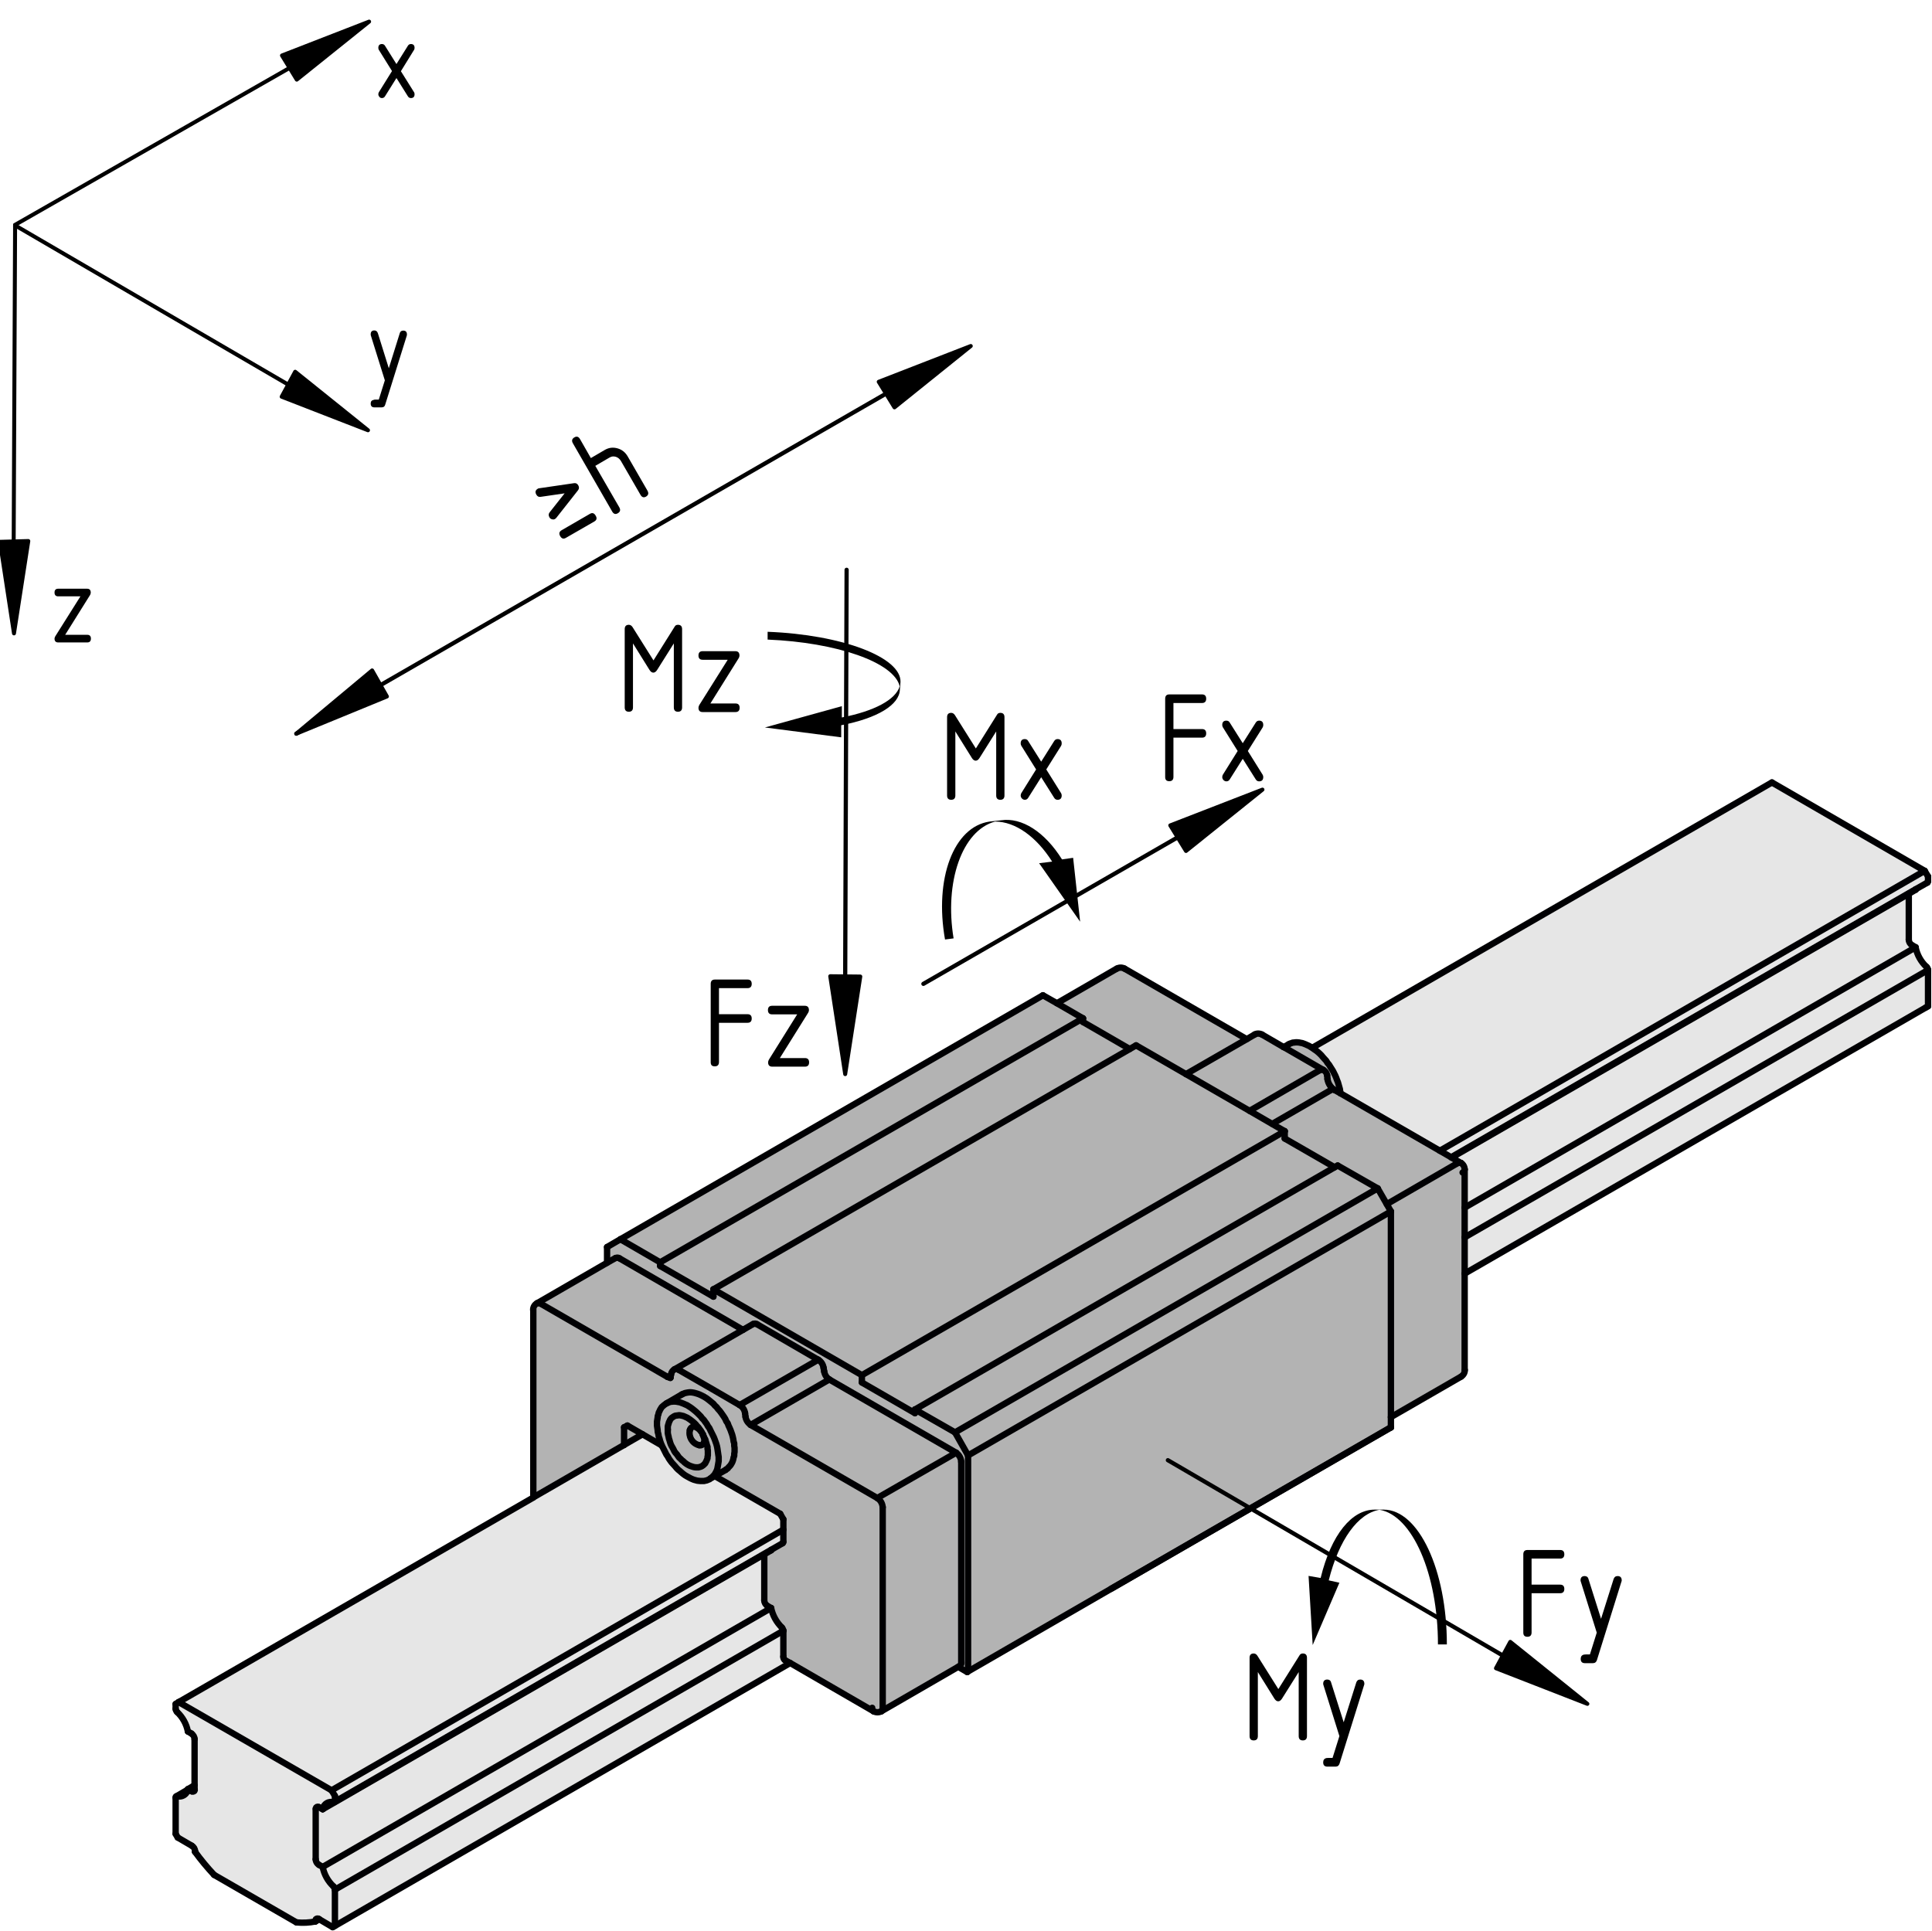 <?xml version="1.0" encoding="utf-8"?>
<!-- Generator: Adobe Illustrator 19.2.1, SVG Export Plug-In . SVG Version: 6.00 Build 0)  -->
<svg version="1.1" xmlns="http://www.w3.org/2000/svg" xmlns:xlink="http://www.w3.org/1999/xlink" x="0px" y="0px"
	 viewBox="0 0 121.54 121.5" style="enable-background:new 0 0 121.54 121.5;" xml:space="preserve">
<style type="text/css">
	.st0{fill:#E6E6E6;}
	.st1{fill:#B3B3B3;}
	.st2{fill:none;stroke:#000003;stroke-width:0.4;stroke-linecap:round;stroke-linejoin:round;stroke-miterlimit:10;}
	.st3{stroke:#000000;stroke-width:0.265;stroke-linecap:round;stroke-linejoin:round;}
	.st4{stroke:#000000;stroke-width:0.25;stroke-linecap:round;stroke-linejoin:round;}
	.st5{fill-rule:evenodd;clip-rule:evenodd;}
	.st6{stroke:#000000;stroke-width:0.25;}
</style>
<g id="Kontur">
	<g id="ARC_51_">
		<g id="XMLID_1_">
			<g>
				<polygon class="st0" points="121.29,61.03 121.29,63.31 121.15,63.39 92.14,80.13 92.14,77.85 				"/>
				<path class="st0" d="M121.29,55.14v0.3c0,0.03-0.01,0.07-0.04,0.09l-0.73,0.42L91.29,72.81l-0.71-0.41l30.5-17.61L121.29,55.14z
					"/>
				<path class="st0" d="M121.29,61.03L92.14,77.85v-1.87l28.37-16.38c0.09,0.47,0.33,0.9,0.68,1.23
					C121.25,60.88,121.29,60.96,121.29,61.03z"/>
				<polygon class="st0" points="121.08,54.79 90.58,72.4 84.33,68.79 84.31,68.66 84.29,68.52 84.25,68.38 84.21,68.24 84.17,68.1 
					84.11,67.95 84.06,67.81 84,67.67 83.93,67.53 83.86,67.39 83.78,67.26 83.69,67.12 83.61,66.99 83.51,66.87 83.43,66.74 
					83.32,66.62 83.22,66.51 83.13,66.4 83.03,66.3 82.92,66.2 82.81,66.11 82.69,66.03 82.58,65.95 82.56,65.93 82.56,65.92 
					111.47,49.23 				"/>
				<polygon class="st0" points="120.08,56.23 91.32,72.83 91.29,72.81 120.51,55.95 120.51,55.98 				"/>
				<path class="st0" d="M120.51,59.6L92.14,75.98v-2.4c0-0.17-0.09-0.33-0.23-0.41H91.9l-0.58-0.34l28.76-16.6v2.89
					c0,0.14,0.08,0.27,0.2,0.35L120.51,59.6z"/>
				<path class="st1" d="M92.14,73.58v2.4v1.87v2.28v6.07c0,0.17-0.09,0.32-0.23,0.41l-4.41,2.55V76.22l-0.27-0.46l4.44-2.57
					c0.07-0.05,0.15-0.06,0.23-0.02h0.01C92.06,73.25,92.14,73.41,92.14,73.58z"/>
				<path class="st1" d="M91.32,72.83l0.58,0.34c-0.08-0.04-0.16-0.03-0.23,0.02l-4.44,2.57l-0.57-0.99l-2.51-1.44l-0.2,0.11
					l-3.14-1.81v-0.46l-0.78-0.45v-0.01l3.67-2.12c0.07-0.05,0.16-0.06,0.24-0.02l0.39,0.22l6.25,3.61l0.71,0.41L91.32,72.83z"/>
				<polygon class="st1" points="87.5,89.16 87.5,89.81 87.43,89.84 69.9,99.96 60.9,105.16 60.9,91.57 87.5,76.22 				"/>
				<polygon class="st1" points="87.24,75.76 87.5,76.22 60.9,91.57 60.08,90.12 86.67,74.77 				"/>
				<polygon class="st1" points="86.67,74.77 60.08,90.12 57.56,88.68 83.96,73.44 84.15,73.33 				"/>
				<path class="st1" d="M84.31,68.66l0.03,0.13l-0.39-0.22c-0.23-0.16-0.39-0.4-0.43-0.68l-0.03-0.23
					c-0.02-0.14-0.11-0.27-0.23-0.34l-2.49-1.44l0.29-0.17l0.02-0.01l0.08-0.04l0.08-0.03l0.09-0.03l0.1-0.01l0.09-0.01h0.1
					l0.1,0.01l0.11,0.02l0.1,0.02l0.11,0.04l0.11,0.04l0.11,0.05l0.11,0.05l0.11,0.07l0.08,0.05l0.03,0.02l0.11,0.08l0.11,0.08
					l0.11,0.09l0.11,0.1l0.1,0.1l0.1,0.11l0.1,0.11l0.1,0.12l0.09,0.13l0.09,0.12l0.09,0.13l0.08,0.14l0.08,0.13l0.07,0.14L84,67.67
					l0.06,0.14l0.05,0.14l0.06,0.15l0.04,0.14l0.04,0.14l0.04,0.14L84.31,68.66z"/>
				<polygon class="st1" points="83.96,73.44 57.56,88.68 57.56,88.91 54.22,86.98 54.22,86.52 80.82,71.17 80.82,71.63 				"/>
				<path class="st1" d="M83.94,68.57c-0.08-0.04-0.17-0.03-0.24,0.02l-3.67,2.12v0.01l-1.43-0.83l4.41-2.55
					c0.07-0.05,0.16-0.06,0.24-0.02c0.12,0.07,0.21,0.2,0.23,0.34l0.03,0.23C83.56,68.17,83.72,68.41,83.94,68.57z"/>
				<path class="st1" d="M80.76,65.88l2.49,1.44c-0.08-0.04-0.17-0.03-0.24,0.02l-4.41,2.55l-4-2.31l3.82-2.2l0.5-0.29
					c0.14-0.08,0.32-0.08,0.47,0l1.36,0.79H80.76z"/>
				<polygon class="st1" points="80.82,71.17 54.22,86.52 44.88,81.12 71.07,66 71.47,65.77 74.61,67.58 78.61,69.89 80.04,70.72 
									"/>
				<path class="st1" d="M78.43,65.38l-3.82,2.2l-3.14-1.81L71.07,66l-2.94-1.7v-0.23l-1.64-0.95l3.78-2.18
					c0.14-0.08,0.32-0.08,0.47,0L78.43,65.38z"/>
				<polygon class="st1" points="71.07,66 44.88,81.12 44.88,81.58 41.53,79.65 41.53,79.42 68.13,64.07 68.13,64.3 				"/>
				<polygon class="st1" points="68.13,64.07 41.53,79.42 39.03,77.97 65.61,62.62 66.49,63.12 				"/>
				<path class="st1" d="M60.9,105.16l-0.06,0.04l-0.57-0.33l0.1-0.06c0.07-0.05,0.11-0.13,0.1-0.21V91.97
					c-0.01-0.23-0.14-0.45-0.33-0.57l-7.98-4.61c-0.17-0.11-0.29-0.3-0.32-0.5l-0.04-0.23c-0.03-0.21-0.15-0.4-0.33-0.51l-3.85-2.23
					c-0.07-0.05-0.16-0.06-0.24-0.02l-0.64,0.37l-7.78-4.5c-0.07-0.05-0.16-0.06-0.24-0.02l-0.53,0.3v-0.99l0.83-0.49l2.51,1.45
					v0.23l3.34,1.93v-0.46l9.35,5.4v0.46l3.34,1.93v-0.23l2.51,1.44l0.83,1.45V105.16z"/>
				<path class="st1" d="M60.47,104.6c0.01,0.08-0.03,0.16-0.1,0.21l-0.1,0.06l-4.84,2.8c0.07-0.05,0.1-0.13,0.1-0.22V94.83
					c-0.02-0.24-0.14-0.45-0.34-0.58l4.95-2.85c0.19,0.12,0.32,0.34,0.33,0.57V104.6z"/>
				<polygon class="st1" points="60.15,91.4 55.19,94.25 47.22,89.65 52.17,86.79 				"/>
				<path class="st1" d="M54.96,107.67l-5.25-3.04l-0.32-0.18c-0.07-0.05-0.11-0.13-0.1-0.22v-1.63c-0.01-0.08-0.04-0.15-0.1-0.2
					c-0.34-0.33-0.58-0.76-0.68-1.23l-0.22-0.13c-0.12-0.08-0.2-0.21-0.2-0.35v-2.9l0.42-0.25l0.01-0.03l0.73-0.42
					c0.03-0.02,0.04-0.05,0.04-0.08v-0.77v-0.65l-0.2-0.35l-4.12-2.37l0.68-0.39l0.05-0.04l0.08-0.05l0.06-0.07l0.07-0.07l0.05-0.07
					l0.06-0.08l0.04-0.09l0.04-0.1l0.04-0.1l0.02-0.11l0.03-0.11l0.01-0.12l0.01-0.12v-0.13v-0.13l-0.01-0.13l-0.01-0.14l-0.03-0.13
					l-0.02-0.14l-0.04-0.14l-0.04-0.15l-0.04-0.14l-0.06-0.14l-0.05-0.14l-0.07-0.15l-0.06-0.14l-0.08-0.13l-0.07-0.14l-0.08-0.13
					l-0.09-0.13l-0.09-0.13l-0.09-0.12l-0.1-0.12l-0.1-0.12l-0.1-0.1l-0.1-0.11l-0.11-0.1l-0.11-0.09l-0.11-0.08l-0.11-0.08
					l-0.11-0.07l0.34-0.58l1.87,1.08c0.18,0.12,0.3,0.3,0.33,0.51l0.03,0.23c0.03,0.21,0.15,0.39,0.33,0.51l7.97,4.6
					c0.2,0.13,0.32,0.34,0.34,0.58v12.62c0,0.09-0.03,0.17-0.1,0.22C55.28,107.75,55.1,107.75,54.96,107.67z"/>
				<path class="st1" d="M52.17,86.79l-4.94,2.86c-0.18-0.12-0.3-0.3-0.33-0.51l-0.03-0.23c-0.03-0.21-0.15-0.39-0.33-0.51
					l4.94-2.85c0.18,0.11,0.3,0.3,0.33,0.51l0.04,0.23C51.88,86.49,51.99,86.68,52.17,86.79z"/>
				<path class="st1" d="M51.47,85.55l-4.94,2.85l-1.87-1.08l-1.99-1.15c-0.07-0.04-0.16-0.05-0.23-0.02l4.3-2.48l0.64-0.37
					c0.08-0.04,0.17-0.03,0.24,0.02L51.47,85.55z"/>
				<path class="st0" d="M49.71,104.63l-28.64,16.54v-2.28l28.22-16.29v1.63c-0.01,0.09,0.03,0.17,0.1,0.22L49.71,104.63z"/>
				<path class="st0" d="M49.28,96.24v0.77c0,0.03-0.01,0.06-0.04,0.08l-0.73,0.42l-27.46,15.85v-0.02l0.01-0.02v-0.03v-0.3
					l-0.2-0.35L49.28,96.24z"/>
				<polygon class="st0" points="39.26,90.91 40.42,90.24 41.63,90.94 41.63,90.95 41.71,91.09 41.78,91.23 41.85,91.37 
					41.92,91.51 42.01,91.64 42.08,91.77 42.17,91.9 42.26,92.02 42.37,92.14 42.47,92.25 42.56,92.36 42.67,92.47 42.78,92.56 
					42.88,92.65 42.99,92.74 43.1,92.82 43.22,92.89 43.33,92.95 43.44,93.01 43.55,93.06 43.65,93.1 43.76,93.13 43.87,93.16 
					43.97,93.17 44.08,93.18 44.17,93.18 44.28,93.18 44.37,93.16 44.46,93.14 44.53,93.11 44.63,93.07 44.63,93.06 44.69,93.02 
					44.97,92.87 49.08,95.24 49.28,95.59 49.28,96.24 20.86,112.64 11.24,107.09 33.55,94.22 33.55,94.21 				"/>
				<path class="st0" d="M49.28,102.6l-28.22,16.29c0-0.08-0.04-0.15-0.09-0.2c-0.35-0.33-0.59-0.76-0.68-1.23l28.21-16.29
					c0.1,0.47,0.34,0.9,0.68,1.23C49.24,102.45,49.28,102.52,49.28,102.6z"/>
				<path class="st0" d="M48.51,97.51l-0.01,0.03l-0.42,0.25L20.3,113.83c0-0.02,0-0.04,0.01-0.06c0.08-0.29,0.38-0.46,0.67-0.38H21
					h0.01l0.02-0.01l0.01-0.01l0.02-0.01L48.51,97.51z"/>
				<path class="st0" d="M48.51,101.17L20.3,117.46l-0.23-0.13c-0.12-0.08-0.2-0.21-0.2-0.35v-3.16c-0.01-0.04,0-0.07,0.02-0.1
					c0.05-0.06,0.13-0.06,0.18-0.02l0.23,0.13l27.79-16.04v2.9c0,0.14,0.08,0.27,0.2,0.35L48.51,101.17z"/>
				<path class="st1" d="M46.74,83.67l-4.3,2.48c-0.13,0.07-0.21,0.19-0.23,0.33l-0.04,0.19c-0.07,0.01-0.13-0.01-0.19-0.04
					l-7.97-4.61c-0.07-0.05-0.16-0.06-0.23-0.02l4.41-2.55l0.53-0.3c0.08-0.04,0.17-0.03,0.24,0.02L46.74,83.67z"/>
				<polygon class="st1" points="46.21,91.22 46.21,91.35 46.19,91.47 46.19,91.59 46.15,91.7 46.13,91.81 46.1,91.91 46.06,92.01 
					46.01,92.1 45.96,92.18 45.9,92.25 45.83,92.32 45.78,92.39 45.69,92.44 45.65,92.48 44.97,92.87 44.69,93.02 44.76,92.97 
					44.83,92.9 44.9,92.83 44.96,92.76 45.01,92.67 45.06,92.58 45.1,92.49 45.13,92.39 45.15,92.28 45.17,92.17 45.19,92.05 
					45.21,91.93 45.21,91.8 45.21,91.67 45.19,91.54 45.17,91.4 45.15,91.27 45.13,91.13 45.1,90.98 45.06,90.84 45.01,90.7 
					44.96,90.56 44.9,90.41 44.83,90.27 44.76,90.13 44.69,89.99 44.63,89.86 44.53,89.72 44.46,89.59 44.37,89.47 44.28,89.34 
					44.17,89.23 44.08,89.11 43.97,89 43.87,88.9 43.76,88.8 43.65,88.71 43.55,88.63 43.44,88.55 43.33,88.48 43.22,88.41 
					43.1,88.36 42.99,88.31 42.88,88.27 42.78,88.23 42.67,88.21 42.56,88.19 42.47,88.18 42.37,88.18 42.26,88.19 42.17,88.2 
					42.08,88.23 42.01,88.26 41.94,88.29 42.9,87.73 42.92,87.72 43.01,87.68 43.08,87.65 43.17,87.63 43.28,87.61 43.37,87.6 
					43.47,87.6 43.56,87.61 43.67,87.63 43.78,87.66 43.88,87.69 43.99,87.73 44.1,87.78 44.22,87.84 44.33,87.9 44.44,87.97 
					44.55,88.05 44.65,88.13 44.76,88.22 44.88,88.32 44.97,88.43 45.08,88.53 45.17,88.65 45.28,88.77 45.37,88.89 45.46,89.02 
					45.55,89.15 45.63,89.28 45.69,89.42 45.78,89.55 45.83,89.69 45.9,89.84 45.96,89.98 46.01,90.12 46.06,90.26 46.1,90.41 
					46.13,90.55 46.15,90.69 46.19,90.82 46.19,90.96 46.21,91.09 				"/>
				<path class="st1" d="M45.21,91.8v0.13l-0.01,0.12l-0.02,0.12l-0.02,0.11l-0.03,0.11l-0.03,0.1l-0.04,0.09l-0.05,0.09l-0.05,0.09
					l-0.06,0.07l-0.06,0.07l-0.07,0.07l-0.07,0.05l-0.06,0.04l-0.01,0.01l-0.09,0.04l-0.08,0.03l-0.09,0.02l-0.09,0.02h-0.1h-0.1
					l-0.1-0.01l-0.11-0.01l-0.1-0.03l-0.11-0.03l-0.11-0.04l-0.11-0.05l-0.11-0.06l-0.11-0.06l-0.11-0.07l-0.11-0.08l-0.11-0.09
					l-0.11-0.09l-0.1-0.09l-0.11-0.11l-0.1-0.11l-0.1-0.11l-0.1-0.12l-0.09-0.12l-0.09-0.13l-0.08-0.13l-0.09-0.13l-0.07-0.14
					l-0.07-0.14l-0.07-0.14l-0.07-0.14v-0.01l-0.05-0.13l-0.05-0.14l-0.05-0.15l-0.04-0.14l-0.03-0.14l-0.03-0.14l-0.02-0.14
					l-0.02-0.13l-0.01-0.14v-0.13v-0.12l0.01-0.12l0.02-0.12l0.02-0.11l0.03-0.11l0.03-0.1l0.04-0.1l0.05-0.09l0.05-0.08l0.05-0.08
					l0.07-0.07l0.07-0.06l0.07-0.05l0.06-0.04l0.01-0.01l0.03-0.01l0.06-0.03l0.08-0.03l0.09-0.03l0.09-0.01l0.1-0.01h0.1l0.1,0.01
					l0.11,0.02l0.1,0.02l0.11,0.04l0.11,0.04l0.11,0.05l0.11,0.05l0.11,0.07l0.11,0.07l0.11,0.08l0.11,0.08l0.11,0.09l0.1,0.1
					l0.11,0.1l0.1,0.11l0.1,0.12l0.1,0.11l0.09,0.13l0.09,0.12l0.08,0.13l0.09,0.14l0.07,0.13l0.07,0.14l0.07,0.14l0.06,0.14
					l0.06,0.15l0.05,0.14l0.05,0.14l0.04,0.14l0.03,0.15l0.03,0.14l0.02,0.13l0.02,0.14l0.01,0.13V91.8z M44.53,91.57v-0.1v-0.11
					v-0.1l-0.02-0.11l-0.01-0.12l-0.03-0.11l-0.03-0.11l-0.04-0.12l-0.04-0.12l-0.05-0.11l-0.05-0.11l-0.04-0.07l-0.01-0.03
					l-0.01-0.02l-0.06-0.11l-0.03-0.04l-0.02-0.03l-0.02-0.03l-0.07-0.11l-0.07-0.1l-0.08-0.09l-0.08-0.09l-0.09-0.09l-0.08-0.08
					l-0.09-0.07l-0.09-0.07l-0.09-0.06l-0.09-0.06l-0.09-0.04l-0.09-0.04l-0.08-0.03l-0.09-0.02l-0.08-0.02l-0.09-0.01l-0.08,0.01
					l-0.07,0.01l-0.08,0.01l-0.07,0.03l-0.06,0.03l-0.06,0.04l-0.06,0.05l-0.05,0.06l-0.04,0.06l-0.04,0.07l-0.04,0.08l-0.02,0.08
					l-0.03,0.09l-0.01,0.09l-0.01,0.1v0.1v0.11l0.01,0.1l0.01,0.11l0.03,0.12l0.02,0.11l0.04,0.12l0.04,0.11l0.04,0.12l0.05,0.11
					l0.06,0.12l0.06,0.11l0.06,0.11l0.07,0.1l0.08,0.1l0.07,0.1l0.08,0.1l0.09,0.08l0.08,0.09l0.09,0.07l0.08,0.07l0.09,0.07
					l0.09,0.06l0.09,0.05l0.09,0.04l0.09,0.03l0.09,0.03l0.08,0.02l0.09,0.01h0.08h0.08l0.07-0.02l0.07-0.02l0.07-0.03l0.06-0.04
					l0.06-0.04l0.05-0.05l0.05-0.06l0.04-0.07l0.04-0.07l0.03-0.08l0.03-0.09l0.01-0.09L44.53,91.57z"/>
				<path class="st1" d="M42.17,86.67l0.04-0.19c0.02-0.14,0.1-0.26,0.23-0.33c0.07-0.03,0.16-0.02,0.23,0.02l1.99,1.15l-0.34,0.58
					l-0.11-0.06l-0.11-0.06l-0.11-0.05l-0.11-0.04l-0.11-0.03l-0.1-0.03l-0.11-0.02l-0.1-0.01h-0.1l-0.09,0.01l-0.1,0.02l-0.09,0.02
					l-0.08,0.03l-0.08,0.04l-0.02,0.01l-0.96,0.56l-0.03,0.01l-0.01,0.01l-0.06,0.04l-0.07,0.05l-0.07,0.06l-0.07,0.07l-0.05,0.08
					l-0.05,0.08l-0.05,0.09l-0.04,0.1l-0.03,0.1l-0.03,0.11l-0.02,0.11l-0.02,0.12l-0.01,0.12v0.12v0.13l0.01,0.14l0.02,0.13
					l0.02,0.14l0.03,0.14l0.03,0.14l0.04,0.14l0.05,0.15l0.05,0.14l0.05,0.13l-1.21-0.7l-0.96-0.55l-0.2,0.11v1.11l-5.72,3.3v-11.8
					c0-0.17,0.09-0.33,0.24-0.41c0.07-0.04,0.16-0.03,0.23,0.02l7.97,4.61C42.05,86.66,42.1,86.68,42.17,86.67z"/>
				<path class="st1" d="M44.53,91.47v0.1l-0.02,0.09l-0.01,0.09l-0.03,0.09l-0.03,0.08l-0.04,0.07l-0.04,0.07l-0.05,0.06
					l-0.05,0.05l-0.06,0.04l-0.06,0.04l-0.07,0.03l-0.07,0.02l-0.07,0.02h-0.08h-0.08l-0.09-0.01l-0.08-0.02l-0.09-0.03l-0.09-0.03
					l-0.09-0.04l-0.09-0.05l-0.09-0.06l-0.09-0.07l-0.08-0.07l-0.09-0.07l-0.08-0.09l-0.09-0.08l-0.08-0.1l-0.07-0.1l-0.08-0.1
					l-0.07-0.1l-0.06-0.11l-0.06-0.11l-0.06-0.12l-0.05-0.11l-0.04-0.12l-0.04-0.11l-0.04-0.12l-0.02-0.11l-0.03-0.12l-0.01-0.11
					l-0.01-0.1v-0.11v-0.1l0.01-0.1l0.01-0.09l0.03-0.09l0.02-0.08l0.04-0.08l0.04-0.07l0.04-0.06l0.05-0.06l0.06-0.05l0.06-0.04
					l0.06-0.03l0.07-0.03l0.08-0.01l0.07-0.01l0.08-0.01l0.09,0.01l0.08,0.02l0.09,0.02l0.08,0.03l0.09,0.04l0.09,0.04l0.09,0.06
					l0.09,0.06l0.09,0.07l0.09,0.07l0.08,0.08l0.09,0.09l0.08,0.09l0.08,0.09l0.07,0.1l0.07,0.11l-0.03-0.03l-0.05-0.05l-0.05-0.05
					l-0.06-0.04l-0.05-0.03l-0.05-0.03l-0.06-0.02l-0.05-0.01h-0.05l-0.04,0.01l-0.04,0.01l-0.04,0.03l-0.03,0.03l-0.03,0.04
					l-0.02,0.04l-0.02,0.05c-0.1,0.41,0.14,0.84,0.56,0.95l0.03,0.01l0.05,0.01l0.05-0.01l0.04-0.01l0.04-0.02l0.03-0.02l0.03-0.04
					l0.03-0.04l0.02-0.05l0.01-0.05l0.01-0.06v-0.06l-0.01-0.07l-0.01-0.06l-0.02-0.07l-0.03-0.07l-0.01-0.03l0.04,0.07l0.05,0.11
					l0.05,0.11l0.04,0.12l0.04,0.12l0.03,0.11l0.03,0.11l0.01,0.12l0.02,0.11v0.1V91.47z"/>
				<path class="st1" d="M44.31,90.58v0.06L44.3,90.7l-0.01,0.05l-0.02,0.05l-0.03,0.04l-0.03,0.04l-0.03,0.02l-0.04,0.02
					l-0.04,0.01l-0.05,0.01l-0.05-0.01l-0.03-0.01c-0.42-0.11-0.66-0.54-0.56-0.95l0.02-0.05l0.02-0.04l0.03-0.04l0.03-0.03
					l0.04-0.03l0.04-0.01l0.04-0.01h0.05l0.05,0.01l0.06,0.02l0.05,0.03l0.05,0.03l0.06,0.04l0.05,0.05l0.05,0.05l0.03,0.03
					l0.02,0.03l0.02,0.03l0.03,0.04l0.06,0.11l0.01,0.02l0.01,0.03l0.01,0.03l0.03,0.07l0.02,0.07l0.01,0.06L44.31,90.58z"/>
				<polygon class="st1" points="40.42,90.24 39.26,90.91 39.26,89.8 39.47,89.69 				"/>
				<path class="st0" d="M21.07,118.89v2.28l-0.13,0.08l-0.86-0.5l-0.03-0.02c-0.05-0.04-0.13-0.03-0.18,0.02
					c-0.02,0.03-0.03,0.06-0.02,0.1v0.04c-0.39,0.08-0.8,0.1-1.2,0.06l-5.18-2.99c-0.43-0.46-0.83-0.94-1.2-1.45v-0.04
					c0-0.14-0.08-0.27-0.2-0.34l-0.89-0.52l-0.13-0.23v-2.28v-0.02l0.01-0.02v-0.02l0.02-0.01l0.01-0.01l0.02-0.01h0.01h0.02
					c0.29,0.08,0.59-0.09,0.67-0.38c0-0.01,0.01-0.02,0-0.03h0.01c0-0.01,0-0.02,0-0.03l0.23,0.13c0.05,0.04,0.13,0.03,0.18-0.02
					c0.02-0.03,0.03-0.06,0.02-0.1v-0.26v-2.9c0-0.14-0.08-0.27-0.2-0.35l-0.23-0.13c-0.09-0.47-0.33-0.9-0.68-1.23
					c-0.05-0.05-0.09-0.12-0.09-0.2v-0.3l0.2-0.12l9.62,5.55l0.2,0.35v0.3v0.03l-0.01,0.02v0.02l-0.02,0.01l-0.01,0.01l-0.02,0.01
					H21h-0.02c-0.29-0.08-0.59,0.09-0.67,0.38c-0.01,0.02-0.01,0.04-0.01,0.06l-0.23-0.13c-0.05-0.04-0.13-0.04-0.18,0.02
					c-0.02,0.03-0.03,0.06-0.02,0.1v3.16c0,0.14,0.08,0.27,0.2,0.35l0.23,0.13c0.09,0.47,0.33,0.9,0.68,1.23
					C21.02,118.74,21.07,118.81,21.07,118.89z"/>
			</g>
			<g>
				<polyline class="st2" points="21.06,113.36 48.51,97.51 49.24,97.09 				"/>
				<polyline class="st2" points="91.29,72.81 120.51,55.95 121.25,55.53 				"/>
				<line class="st2" x1="11.81" y1="112.6" x2="11.11" y2="113.01"/>
				<path class="st2" d="M54.96,107.67c0.15,0.08,0.33,0.08,0.48,0"/>
				<polyline class="st2" points="49.38,104.45 49.71,104.63 54.96,107.67 				"/>
				<polyline class="st2" points="55.44,107.67 60.28,104.87 60.38,104.81 				"/>
				<path class="st2" d="M42.44,86.15c-0.13,0.07-0.21,0.19-0.23,0.33"/>
				<polyline class="st2" points="42.22,86.48 42.17,86.67 42.17,86.68 				"/>
				<polyline class="st2" points="47.38,83.3 46.74,83.67 42.44,86.15 				"/>
				<path class="st2" d="M42.17,86.7c0-0.01,0-0.02,0-0.02"/>
				<path class="st2" d="M33.78,82c-0.15,0.08-0.24,0.24-0.24,0.41"/>
				<line class="st2" x1="33.55" y1="82.41" x2="33.55" y2="94.21"/>
				<polyline class="st2" points="38.72,79.15 38.19,79.45 33.78,82 				"/>
				<path class="st2" d="M92.14,73.58c0-0.17-0.09-0.33-0.23-0.41"/>
				<polyline class="st2" points="92.14,86.2 92.14,80.13 92.14,77.85 92.14,75.98 92.14,73.58 				"/>
				<polyline class="st2" points="91.9,73.17 91.32,72.83 91.29,72.81 90.58,72.4 84.33,68.79 83.94,68.57 				"/>
				<line class="st2" x1="87.5" y1="89.16" x2="91.92" y2="86.61"/>
				<polyline class="st2" points="78.93,65.09 78.43,65.38 74.61,67.58 				"/>
				<path class="st2" d="M83.49,67.66c-0.02-0.14-0.11-0.27-0.23-0.34"/>
				<path class="st2" d="M83.51,67.89c0.04,0.28,0.2,0.52,0.43,0.68"/>
				<line class="st2" x1="83.51" y1="67.89" x2="83.49" y2="67.66"/>
				<line class="st2" x1="80.75" y1="65.88" x2="79.39" y2="65.09"/>
				<line class="st2" x1="83.25" y1="67.32" x2="80.76" y2="65.88"/>
				<polyline class="st2" points="81.06,65.71 80.76,65.88 80.75,65.88 				"/>
				<path class="st2" d="M91.92,86.61c0.14-0.09,0.23-0.24,0.23-0.41"/>
				<path class="st2" d="M79.39,65.09c-0.15-0.08-0.33-0.08-0.47,0"/>
				<line class="st2" x1="78.43" y1="65.38" x2="70.74" y2="60.94"/>
				<line class="st2" x1="70.26" y1="60.94" x2="66.49" y2="63.12"/>
				<path class="st2" d="M70.74,60.94c-0.15-0.08-0.33-0.08-0.47,0"/>
				<line class="st2" x1="42.9" y1="87.73" x2="41.94" y2="88.29"/>
				<polyline class="st2" points="44.69,93.02 44.97,92.87 45.65,92.48 				"/>
				<path class="st2" d="M43.4,89.97c-0.1,0.41,0.14,0.84,0.56,0.95"/>
				<line class="st2" x1="121.08" y1="54.79" x2="90.58" y2="72.4"/>
				<line class="st2" x1="49.28" y1="96.24" x2="20.86" y2="112.64"/>
				<line class="st2" x1="121.29" y1="55.14" x2="121.08" y2="54.79"/>
				<line class="st2" x1="21.07" y1="112.99" x2="20.86" y2="112.64"/>
				<line class="st2" x1="20.07" y1="113.7" x2="20.3" y2="113.83"/>
				<path class="st2" d="M20.07,113.7c-0.05-0.04-0.13-0.04-0.18,0.02c-0.02,0.03-0.03,0.06-0.02,0.1"/>
				<line class="st2" x1="19.86" y1="116.98" x2="19.86" y2="113.82"/>
				<path class="st2" d="M19.86,116.98c0,0.14,0.08,0.27,0.2,0.35"/>
				<line class="st2" x1="20.3" y1="117.46" x2="20.07" y2="117.33"/>
				<path class="st2" d="M20.3,117.46c0.09,0.47,0.33,0.9,0.68,1.23"/>
				<path class="st2" d="M21.07,118.89c0-0.08-0.04-0.15-0.09-0.2"/>
				<line class="st2" x1="21.07" y1="121.17" x2="21.07" y2="118.89"/>
				<polyline class="st2" points="20.05,120.73 20.08,120.75 20.93,121.25 				"/>
				<path class="st2" d="M20.05,120.73c-0.05-0.04-0.13-0.03-0.18,0.02c-0.02,0.03-0.03,0.06-0.02,0.1"/>
				<line class="st2" x1="19.84" y1="120.89" x2="19.84" y2="120.85"/>
				<path class="st2" d="M18.65,120.95c0.4,0.04,0.81,0.02,1.2-0.06"/>
				<line class="st2" x1="13.47" y1="117.96" x2="18.65" y2="120.95"/>
				<path class="st2" d="M12.27,116.51c0.37,0.51,0.77,0.99,1.2,1.45"/>
				<line class="st2" x1="12.27" y1="116.47" x2="12.27" y2="116.51"/>
				<path class="st2" d="M12.27,116.47c0-0.14-0.08-0.27-0.2-0.34"/>
				<line class="st2" x1="11.18" y1="115.61" x2="12.07" y2="116.13"/>
				<line class="st2" x1="11.05" y1="115.38" x2="11.18" y2="115.61"/>
				<line class="st2" x1="11.05" y1="113.1" x2="11.05" y2="115.38"/>
				<polyline class="st2" points="11.14,113.01 11.11,113.01 11.11,113.01 11.09,113.02 11.07,113.03 11.06,113.04 11.06,113.06 
					11.05,113.08 11.05,113.1 				"/>
				<path class="st2" d="M11.14,113.01c0.29,0.08,0.59-0.09,0.67-0.38c0-0.01,0.01-0.02,0-0.03h0.01c0-0.01,0-0.02,0-0.03"/>
				<line class="st2" x1="12.05" y1="112.7" x2="11.82" y2="112.57"/>
				<path class="st2" d="M12.05,112.7c0.05,0.04,0.13,0.03,0.18-0.02c0.02-0.03,0.03-0.06,0.02-0.1"/>
				<polyline class="st2" points="12.24,109.42 12.24,112.32 12.24,112.58 				"/>
				<path class="st2" d="M12.24,109.42c0-0.14-0.08-0.27-0.2-0.35"/>
				<line class="st2" x1="11.82" y1="108.94" x2="12.05" y2="109.07"/>
				<path class="st2" d="M11.82,108.94c-0.09-0.47-0.33-0.9-0.68-1.23"/>
				<path class="st2" d="M11.05,107.51c0,0.08,0.04,0.15,0.09,0.2"/>
				<line class="st2" x1="11.05" y1="107.21" x2="11.05" y2="107.51"/>
				<line class="st2" x1="11.24" y1="107.09" x2="11.05" y2="107.21"/>
				<line class="st2" x1="20.86" y1="112.64" x2="11.24" y2="107.09"/>
				<line class="st2" x1="21.07" y1="113.29" x2="21.07" y2="112.99"/>
				<polyline class="st2" points="20.98,113.39 21,113.39 21.01,113.39 21.02,113.38 21.03,113.37 21.06,113.36 21.06,113.34 
					21.07,113.32 21.07,113.29 				"/>
				<path class="st2" d="M20.98,113.39c-0.29-0.08-0.59,0.09-0.67,0.38c-0.01,0.02-0.01,0.04-0.01,0.06"/>
				<line class="st2" x1="121.29" y1="55.44" x2="121.29" y2="55.14"/>
				<line class="st2" x1="111.47" y1="49.23" x2="82.56" y2="65.92"/>
				<polyline class="st2" points="40.42,90.24 39.26,90.91 33.55,94.21 33.55,94.22 11.24,107.09 				"/>
				<line class="st2" x1="121.08" y1="54.79" x2="111.47" y2="49.23"/>
				<path class="st2" d="M121.25,55.53c0.03-0.02,0.04-0.06,0.04-0.09"/>
				<line class="st2" x1="120.51" y1="55.98" x2="120.51" y2="55.95"/>
				<polyline class="st2" points="120.51,55.98 120.08,56.23 91.32,72.83 				"/>
				<polyline class="st2" points="48.51,97.54 48.08,97.79 20.3,113.83 				"/>
				<polyline class="st2" points="120.08,59.12 120.08,56.23 120.08,56.22 				"/>
				<line class="st2" x1="120.51" y1="59.6" x2="92.14" y2="75.98"/>
				<line class="st2" x1="48.51" y1="101.17" x2="20.3" y2="117.46"/>
				<path class="st2" d="M120.51,59.6c0.09,0.47,0.33,0.9,0.68,1.23"/>
				<path class="st2" d="M121.29,61.03c0-0.07-0.04-0.15-0.09-0.2"/>
				<line class="st2" x1="120.51" y1="59.6" x2="120.29" y2="59.47"/>
				<path class="st2" d="M120.08,59.12c0,0.14,0.08,0.27,0.2,0.35"/>
				<line class="st2" x1="121.29" y1="63.31" x2="121.29" y2="61.03"/>
				<line class="st2" x1="121.15" y1="63.39" x2="121.29" y2="63.31"/>
				<line class="st2" x1="121.15" y1="63.39" x2="92.14" y2="80.13"/>
				<polyline class="st2" points="49.71,104.63 21.07,121.17 20.93,121.25 				"/>
				<line class="st2" x1="20.08" y1="120.75" x2="19.84" y2="120.89"/>
				<line class="st2" x1="12.24" y1="112.32" x2="11.82" y2="112.57"/>
				<path class="st2" d="M49.28,102.6c-0.01-0.08-0.04-0.15-0.1-0.2"/>
				<path class="st2" d="M48.51,101.17c0.1,0.47,0.34,0.9,0.68,1.23"/>
				<line class="st2" x1="48.28" y1="101.04" x2="48.51" y2="101.17"/>
				<path class="st2" d="M48.08,100.69c0,0.14,0.08,0.27,0.2,0.35"/>
				<line class="st2" x1="48.08" y1="97.79" x2="48.08" y2="100.69"/>
				<line class="st2" x1="48.51" y1="97.51" x2="48.51" y2="97.54"/>
				<path class="st2" d="M49.24,97.09c0.03-0.02,0.04-0.05,0.04-0.08"/>
				<polyline class="st2" points="49.28,95.59 49.28,96.24 49.28,97.01 				"/>
				<line class="st2" x1="49.08" y1="95.24" x2="49.28" y2="95.59"/>
				<polyline class="st2" points="39.47,89.69 40.42,90.24 41.63,90.94 				"/>
				<line class="st2" x1="44.97" y1="92.87" x2="49.08" y2="95.24"/>
				<polyline class="st2" points="39.26,90.92 39.26,90.91 39.26,89.8 				"/>
				<line class="st2" x1="49.28" y1="102.6" x2="49.28" y2="104.23"/>
				<path class="st2" d="M60.47,91.97c-0.01-0.23-0.14-0.45-0.33-0.57"/>
				<line class="st2" x1="60.47" y1="104.6" x2="60.47" y2="91.97"/>
				<line class="st2" x1="60.15" y1="91.4" x2="52.17" y2="86.79"/>
				<path class="st2" d="M38.97,79.17c-0.07-0.05-0.16-0.06-0.24-0.02"/>
				<line class="st2" x1="38.19" y1="78.46" x2="38.19" y2="79.45"/>
				<line class="st2" x1="39.03" y1="77.97" x2="38.19" y2="78.46"/>
				<line class="st2" x1="41.53" y1="79.42" x2="39.03" y2="77.97"/>
				<line class="st2" x1="41.53" y1="79.65" x2="41.53" y2="79.42"/>
				<line class="st2" x1="44.88" y1="81.58" x2="41.53" y2="79.65"/>
				<line class="st2" x1="44.88" y1="81.12" x2="44.88" y2="81.58"/>
				<line class="st2" x1="54.22" y1="86.52" x2="44.88" y2="81.12"/>
				<line class="st2" x1="54.22" y1="86.98" x2="54.22" y2="86.52"/>
				<line class="st2" x1="57.56" y1="88.91" x2="54.22" y2="86.98"/>
				<line class="st2" x1="57.56" y1="88.68" x2="57.56" y2="88.91"/>
				<line class="st2" x1="60.08" y1="90.12" x2="57.56" y2="88.68"/>
				<line class="st2" x1="60.9" y1="91.57" x2="60.08" y2="90.12"/>
				<line class="st2" x1="60.9" y1="105.16" x2="60.9" y2="91.57"/>
				<line class="st2" x1="60.28" y1="104.87" x2="60.85" y2="105.2"/>
				<path class="st2" d="M60.38,104.81c0.07-0.05,0.11-0.13,0.1-0.21"/>
				<path class="st2" d="M51.85,86.29c0.03,0.2,0.15,0.39,0.32,0.5"/>
				<line class="st2" x1="51.85" y1="86.29" x2="51.81" y2="86.06"/>
				<path class="st2" d="M51.81,86.06c-0.03-0.21-0.15-0.4-0.33-0.51"/>
				<line class="st2" x1="51.47" y1="85.55" x2="47.63" y2="83.32"/>
				<path class="st2" d="M47.63,83.32c-0.07-0.05-0.16-0.06-0.24-0.02"/>
				<line class="st2" x1="46.74" y1="83.67" x2="38.97" y2="79.17"/>
				<line class="st2" x1="60.9" y1="91.57" x2="87.5" y2="76.22"/>
				<line class="st2" x1="60.08" y1="90.12" x2="86.67" y2="74.77"/>
				<polyline class="st2" points="87.5,76.22 87.24,75.76 86.67,74.77 				"/>
				<line class="st2" x1="69.9" y1="99.96" x2="87.5" y2="89.81"/>
				<polyline class="st2" points="87.5,89.81 87.5,89.16 87.5,76.22 				"/>
				<polyline class="st2" points="57.56,88.68 83.96,73.44 84.15,73.33 				"/>
				<line class="st2" x1="86.67" y1="74.77" x2="84.15" y2="73.33"/>
				<line class="st2" x1="83.96" y1="73.44" x2="80.82" y2="71.63"/>
				<line class="st2" x1="54.22" y1="86.52" x2="80.82" y2="71.17"/>
				<polyline class="st2" points="44.88,81.12 71.07,66 71.47,65.77 				"/>
				<polyline class="st2" points="80.82,71.17 80.04,70.72 78.61,69.89 74.61,67.58 71.47,65.77 				"/>
				<line class="st2" x1="80.82" y1="71.63" x2="80.82" y2="71.17"/>
				<path class="st2" d="M49.28,104.23c-0.01,0.09,0.03,0.17,0.1,0.22"/>
				<line class="st2" x1="87.43" y1="89.84" x2="87.5" y2="89.81"/>
				<polyline class="st2" points="60.85,105.2 60.9,105.16 69.9,99.96 87.43,89.84 				"/>
				<line class="st2" x1="39.26" y1="89.8" x2="39.47" y2="89.69"/>
				<line class="st2" x1="71.07" y1="66" x2="68.13" y2="64.3"/>
				<line class="st2" x1="41.53" y1="79.42" x2="68.13" y2="64.07"/>
				<line class="st2" x1="68.13" y1="64.3" x2="68.13" y2="64.07"/>
				<line class="st2" x1="39.03" y1="77.97" x2="65.61" y2="62.62"/>
				<polyline class="st2" points="68.13,64.07 66.49,63.12 65.61,62.62 				"/>
				<polyline class="st2" points="81.06,65.71 81.07,65.7 81.15,65.66 81.24,65.63 81.32,65.6 81.43,65.59 81.51,65.58 81.61,65.58 
					81.72,65.59 81.82,65.61 81.93,65.63 82.04,65.67 82.14,65.71 82.25,65.76 82.36,65.81 82.47,65.88 82.56,65.93 82.58,65.95 
					82.69,66.03 82.81,66.11 82.92,66.2 83.03,66.3 83.13,66.4 83.22,66.51 83.32,66.62 83.43,66.74 83.51,66.87 83.61,66.99 
					83.69,67.12 83.78,67.26 83.86,67.39 83.93,67.53 84,67.67 84.06,67.81 84.11,67.95 84.17,68.1 84.21,68.24 84.25,68.38 
					84.29,68.52 84.31,68.66 84.33,68.79 				"/>
				<polyline class="st2" points="42.9,87.73 42.92,87.72 43.01,87.68 43.08,87.65 43.17,87.63 43.28,87.61 43.37,87.6 43.47,87.6 
					43.56,87.61 43.67,87.63 43.78,87.66 43.88,87.69 43.99,87.73 44.1,87.78 44.22,87.84 44.33,87.9 44.44,87.97 44.55,88.05 
					44.65,88.13 44.76,88.22 44.88,88.32 44.97,88.43 45.08,88.53 45.17,88.65 45.28,88.77 45.37,88.89 45.46,89.02 45.55,89.15 
					45.63,89.28 45.69,89.42 45.78,89.55 45.83,89.69 45.9,89.84 45.96,89.98 46.01,90.12 46.06,90.26 46.1,90.41 46.13,90.55 
					46.15,90.69 46.19,90.82 46.19,90.96 46.21,91.09 46.21,91.22 46.21,91.35 46.19,91.47 46.19,91.59 46.15,91.7 46.13,91.81 
					46.1,91.91 46.06,92.01 46.01,92.1 45.96,92.18 45.9,92.25 45.83,92.32 45.78,92.39 45.69,92.44 45.65,92.48 				"/>
				<polyline class="st2" points="41.33,89.56 41.33,89.44 41.35,89.32 41.37,89.2 41.38,89.09 41.42,88.98 41.44,88.88 
					41.49,88.78 41.53,88.69 41.58,88.61 41.63,88.53 41.71,88.46 41.78,88.4 41.85,88.35 41.9,88.31 41.92,88.3 41.94,88.29 
					42.01,88.26 42.08,88.23 42.17,88.2 42.26,88.19 42.37,88.18 42.47,88.18 42.56,88.19 42.67,88.21 42.78,88.23 42.88,88.27 
					42.99,88.31 43.1,88.36 43.22,88.41 43.33,88.48 43.44,88.55 43.55,88.63 43.65,88.71 43.76,88.8 43.87,88.9 43.97,89 
					44.08,89.11 44.17,89.23 44.28,89.34 44.37,89.47 44.46,89.59 44.53,89.72 44.63,89.86 44.69,89.99 44.76,90.13 44.83,90.27 
					44.9,90.41 44.96,90.56 45.01,90.7 45.06,90.84 45.1,90.98 45.13,91.13 45.15,91.27 45.17,91.4 45.19,91.54 45.21,91.67 
					45.21,91.8 45.21,91.93 45.19,92.05 45.17,92.17 45.15,92.28 45.13,92.39 45.1,92.49 45.06,92.58 45.01,92.67 44.96,92.76 
					44.9,92.83 44.83,92.9 44.76,92.97 44.69,93.02 44.63,93.06 44.63,93.07 44.53,93.11 44.46,93.14 44.37,93.16 44.28,93.18 
					44.17,93.18 44.08,93.18 43.97,93.17 43.87,93.16 43.76,93.13 43.65,93.1 43.55,93.06 43.44,93.01 43.33,92.95 43.22,92.89 
					43.1,92.82 42.99,92.74 42.88,92.65 42.78,92.56 42.67,92.47 42.56,92.36 42.47,92.25 42.37,92.14 42.26,92.02 42.17,91.9 
					42.08,91.77 42.01,91.64 41.92,91.51 41.85,91.37 41.78,91.23 41.71,91.09 41.63,90.95 41.63,90.94 41.58,90.81 41.53,90.67 
					41.49,90.52 41.44,90.38 41.42,90.24 41.38,90.1 41.37,89.96 41.35,89.83 41.33,89.69 41.33,89.56 				"/>
				<polyline class="st2" points="44.22,90.28 44.26,90.35 44.31,90.46 44.37,90.57 44.4,90.69 44.44,90.81 44.47,90.92 
					44.51,91.03 44.51,91.15 44.53,91.26 44.53,91.36 44.53,91.47 44.53,91.57 44.51,91.66 44.51,91.75 44.47,91.84 44.44,91.92 
					44.4,91.99 44.37,92.06 44.31,92.12 44.26,92.17 44.21,92.21 44.15,92.25 44.08,92.28 44.01,92.3 43.94,92.32 43.85,92.32 
					43.78,92.32 43.69,92.31 43.6,92.29 43.51,92.26 43.42,92.23 43.33,92.19 43.24,92.14 43.15,92.08 43.06,92.01 42.99,91.94 
					42.9,91.87 42.81,91.78 42.72,91.7 42.65,91.6 42.58,91.5 42.49,91.4 42.42,91.3 42.37,91.19 42.31,91.08 42.24,90.96 
					42.19,90.85 42.15,90.73 42.12,90.62 42.08,90.5 42.06,90.39 42.03,90.27 42.01,90.16 42.01,90.06 42.01,89.95 				"/>
				<polyline class="st2" points="44.12,90.08 44.15,90.12 44.21,90.23 44.22,90.25 				"/>
				<polyline class="st2" points="42.01,89.95 42.01,89.85 42.01,89.75 42.03,89.66 42.06,89.57 42.08,89.49 42.12,89.41 
					42.15,89.34 42.19,89.28 42.24,89.22 42.31,89.17 42.37,89.13 42.42,89.1 42.49,89.07 42.58,89.06 42.65,89.05 42.72,89.04 
					42.81,89.05 42.9,89.07 42.99,89.09 43.06,89.12 43.15,89.16 43.24,89.2 43.33,89.26 43.42,89.32 43.51,89.39 43.6,89.46 
					43.69,89.54 43.78,89.63 43.85,89.72 43.94,89.81 44.01,89.91 44.08,90.02 				"/>
				<polyline class="st2" points="43.4,89.97 43.42,89.92 43.44,89.88 43.47,89.84 43.51,89.81 43.55,89.78 43.58,89.77 
					43.63,89.76 43.67,89.76 43.72,89.77 43.78,89.79 43.83,89.82 43.88,89.85 43.94,89.89 43.99,89.94 44.05,89.99 44.08,90.02 
					44.1,90.05 44.12,90.08 				"/>
				<polyline class="st2" points="44.22,90.25 44.22,90.28 44.24,90.31 44.26,90.38 44.28,90.45 44.3,90.51 44.31,90.58 
					44.31,90.64 44.3,90.7 44.28,90.75 44.26,90.8 44.24,90.84 44.21,90.88 44.17,90.9 44.13,90.92 44.1,90.93 44.05,90.94 
					43.99,90.93 43.97,90.92 				"/>
				<line class="st2" x1="121.29" y1="61.03" x2="92.14" y2="77.85"/>
				<line class="st2" x1="49.28" y1="102.6" x2="21.07" y2="118.89"/>
				<path class="st2" d="M55.53,94.83c-0.02-0.24-0.14-0.45-0.34-0.58"/>
				<line class="st2" x1="55.53" y1="94.83" x2="55.53" y2="107.45"/>
				<line class="st2" x1="47.22" y1="89.65" x2="55.19" y2="94.25"/>
				<line class="st2" x1="55.19" y1="94.25" x2="60.15" y2="91.4"/>
				<line class="st2" x1="52.17" y1="86.79" x2="47.22" y2="89.65"/>
				<path class="st2" d="M46.87,88.91c-0.03-0.21-0.15-0.39-0.33-0.51"/>
				<path class="st2" d="M46.9,89.14c0.03,0.21,0.15,0.39,0.33,0.51"/>
				<line class="st2" x1="46.87" y1="88.91" x2="46.9" y2="89.14"/>
				<polyline class="st2" points="42.67,86.17 44.67,87.32 46.53,88.4 				"/>
				<line class="st2" x1="46.53" y1="88.4" x2="51.47" y2="85.55"/>
				<path class="st2" d="M54.87,107.45c-0.01,0.09,0.03,0.17,0.09,0.22"/>
				<path class="st2" d="M55.44,107.67c0.07-0.05,0.1-0.13,0.1-0.22"/>
				<path class="st2" d="M42.67,86.17c-0.07-0.04-0.16-0.05-0.23-0.02"/>
				<path class="st2" d="M41.99,86.63c0.06,0.03,0.12,0.05,0.19,0.04c0.01,0,0.01,0,0.01,0"/>
				<line class="st2" x1="34.01" y1="82.02" x2="41.99" y2="86.63"/>
				<path class="st2" d="M34.01,82.02c-0.07-0.05-0.16-0.06-0.23-0.02"/>
				<line class="st2" x1="91.68" y1="73.19" x2="87.24" y2="75.76"/>
				<line class="st2" x1="83.71" y1="68.59" x2="80.04" y2="70.71"/>
				<path class="st2" d="M92.01,73.77c0.07-0.04,0.13-0.11,0.13-0.19"/>
				<path class="st2" d="M91.92,73.17H91.9c-0.08-0.04-0.16-0.03-0.23,0.02"/>
				<path class="st2" d="M83.94,68.57c-0.08-0.04-0.17-0.03-0.24,0.02"/>
				<line class="st2" x1="78.61" y1="69.89" x2="83.01" y2="67.34"/>
				<path class="st2" d="M83.25,67.32c-0.08-0.04-0.17-0.03-0.24,0.02"/>
			</g>
		</g>
	</g>
</g>
<g id="Bemaßung">
	<line class="st3" x1="73.47" y1="91.87" x2="94.71" y2="104.26"/>
	<g>
		<path d="M95.83,102.72v-4.93c0-0.18,0.09-0.27,0.26-0.27h2.06c0.17,0,0.26,0.09,0.26,0.27c0,0.18-0.09,0.27-0.26,0.27h-1.8v1.64
			h1.8c0.17,0,0.26,0.09,0.26,0.27c0,0.18-0.09,0.27-0.26,0.27h-1.8v2.47c0,0.18-0.09,0.27-0.26,0.27S95.83,102.9,95.83,102.72z"/>
		<path d="M100.02,104.09l0.43-1.37l-1-3.2c-0.01-0.03-0.02-0.06-0.02-0.09c0-0.18,0.09-0.27,0.26-0.27c0.12,0,0.21,0.06,0.24,0.19
			l0.79,2.5l0.79-2.5c0.04-0.12,0.12-0.19,0.25-0.19c0.17,0,0.26,0.09,0.26,0.27c0,0.02,0,0.05-0.02,0.09l-1.54,4.93
			c-0.04,0.12-0.12,0.19-0.25,0.19H99.7c-0.17,0-0.26-0.09-0.26-0.27c0-0.15,0.07-0.24,0.21-0.27
			C99.68,104.09,99.8,104.09,100.02,104.09z"/>
	</g>
	<polygon class="st4" points="95.01,103.3 94.11,104.96 99.86,107.2 	"/>
	<g>
		<path d="M81.96,104.03c0.17,0,0.26,0.09,0.26,0.27v4.93c0,0.18-0.09,0.27-0.26,0.27s-0.26-0.09-0.26-0.27v-4.03l-1.05,1.67
			c-0.07,0.11-0.15,0.17-0.24,0.17c-0.09,0-0.17-0.06-0.24-0.17l-1.04-1.67v4.03c0,0.18-0.09,0.27-0.26,0.27s-0.26-0.09-0.26-0.27
			v-4.93c0-0.18,0.09-0.27,0.26-0.27c0.09,0,0.17,0.05,0.23,0.14l1.32,2.1l1.33-2.12C81.79,104.07,81.87,104.03,81.96,104.03z"/>
		<path d="M83.83,110.6l0.43-1.37l-1-3.2c-0.01-0.03-0.02-0.06-0.02-0.09c0-0.18,0.09-0.27,0.26-0.27c0.12,0,0.21,0.06,0.24,0.19
			l0.79,2.5l0.79-2.5c0.04-0.12,0.12-0.19,0.25-0.19c0.17,0,0.26,0.09,0.26,0.27c0,0.02,0,0.05-0.02,0.09l-1.54,4.93
			c-0.04,0.12-0.12,0.19-0.25,0.19h-0.52c-0.17,0-0.26-0.09-0.26-0.27c0-0.15,0.07-0.24,0.21-0.27
			C83.49,110.6,83.61,110.6,83.83,110.6z"/>
	</g>
	<path class="st5" d="M48.3,39.75c4.67,0.18,8.4,1.6,8.35,3.16l0,0l-0.04,0.49c-0.04,0.94-1.38,1.78-3.69,2.23v0.76l-4.8-0.62
		l4.84-1.34v0.71c2.04-0.4,3.38-1.11,3.64-1.96l0,0c-0.36-1.51-3.95-2.76-8.31-2.94V39.75z"/>
	<g>
		<path d="M42.65,39.31c0.17,0,0.26,0.09,0.26,0.27v4.93c0,0.18-0.09,0.27-0.26,0.27c-0.17,0-0.26-0.09-0.26-0.27v-4.03l-1.05,1.67
			c-0.07,0.11-0.15,0.17-0.24,0.17c-0.09,0-0.17-0.06-0.24-0.17l-1.04-1.67v4.03c0,0.18-0.09,0.27-0.26,0.27s-0.26-0.09-0.26-0.27
			v-4.93c0-0.18,0.09-0.27,0.26-0.27c0.09,0,0.17,0.05,0.23,0.14l1.32,2.1l1.33-2.12C42.48,39.35,42.55,39.31,42.65,39.31z"/>
		<path d="M45.78,41.51H44.2c-0.17,0-0.26-0.09-0.26-0.27s0.09-0.27,0.26-0.27h2.06c0.17,0,0.26,0.09,0.26,0.28
			c0,0.05-0.02,0.11-0.05,0.16l-1.78,2.85h1.58c0.17,0,0.26,0.09,0.26,0.27s-0.09,0.27-0.26,0.27H44.2c-0.17,0-0.26-0.09-0.26-0.27
			c0-0.06,0.02-0.11,0.05-0.17L45.78,41.51z"/>
	</g>
	<line class="st3" x1="53.26" y1="35.85" x2="53.16" y2="64.33"/>
	<line class="st3" x1="58.09" y1="61.9" x2="77.56" y2="50.68"/>
	<polygon class="st4" points="73.62,51.93 74.61,53.54 79.42,49.68 	"/>
	<g>
		<path d="M73.3,48.89v-4.93c0-0.18,0.09-0.27,0.26-0.27h2.06c0.17,0,0.26,0.09,0.26,0.27s-0.09,0.27-0.26,0.27h-1.8v1.64h1.8
			c0.17,0,0.26,0.09,0.26,0.27s-0.09,0.27-0.26,0.27h-1.8v2.47c0,0.18-0.09,0.27-0.26,0.27S73.3,49.07,73.3,48.89z"/>
		<path d="M78.5,47.25l0.93,1.49c0.03,0.05,0.04,0.1,0.04,0.15c0,0.18-0.09,0.27-0.26,0.27c-0.09,0-0.16-0.04-0.21-0.12l-0.82-1.3
			l-0.82,1.3c-0.05,0.08-0.12,0.12-0.21,0.12c-0.07,0-0.13-0.03-0.18-0.08s-0.08-0.12-0.08-0.19c0-0.06,0.02-0.11,0.04-0.15
			l0.93-1.49l-0.93-1.49c-0.03-0.05-0.04-0.1-0.04-0.15c0-0.18,0.09-0.27,0.26-0.27c0.09,0,0.17,0.04,0.21,0.12l0.82,1.3l0.82-1.3
			c0.05-0.08,0.12-0.12,0.21-0.12c0.17,0,0.26,0.09,0.26,0.27c0,0.06-0.01,0.11-0.04,0.16L78.5,47.25z"/>
	</g>
	<path d="M59.45,59.11c-0.68-3.83,0.54-7.09,2.8-7.42l0,0l0.72-0.08c1.31-0.2,2.76,0.73,3.84,2.46l0.7-0.1l0.44,4.02l-2.58-3.68
		l0.82-0.1c-0.99-1.57-2.32-2.52-3.59-2.52l0,0c-2.08,0.56-3.2,3.8-2.61,7.35L59.45,59.11z"/>
	<g>
		<path d="M62.93,44.85c0.17,0,0.26,0.09,0.26,0.27v4.93c0,0.18-0.09,0.27-0.26,0.27s-0.26-0.09-0.26-0.27v-4.03l-1.05,1.67
			c-0.07,0.11-0.15,0.17-0.24,0.17c-0.09,0-0.17-0.06-0.24-0.17l-1.04-1.67v4.03c0,0.18-0.09,0.27-0.26,0.27s-0.26-0.09-0.26-0.27
			v-4.93c0-0.18,0.09-0.27,0.26-0.27c0.09,0,0.17,0.05,0.23,0.14l1.32,2.1l1.33-2.12C62.76,44.89,62.83,44.85,62.93,44.85z"/>
		<path d="M65.82,48.41l0.93,1.49c0.03,0.05,0.04,0.1,0.04,0.15c0,0.18-0.09,0.27-0.26,0.27c-0.09,0-0.16-0.04-0.21-0.12l-0.82-1.3
			l-0.82,1.3c-0.05,0.08-0.12,0.12-0.21,0.12c-0.07,0-0.13-0.03-0.18-0.08s-0.08-0.12-0.08-0.19c0-0.06,0.02-0.11,0.04-0.15
			l0.93-1.49l-0.93-1.49c-0.03-0.05-0.04-0.1-0.04-0.15c0-0.18,0.09-0.27,0.26-0.27c0.09,0,0.17,0.04,0.21,0.12l0.82,1.3l0.82-1.3
			c0.05-0.08,0.12-0.12,0.21-0.12c0.17,0,0.26,0.09,0.26,0.27c0,0.06-0.01,0.11-0.04,0.16L65.82,48.41z"/>
	</g>
	<polygon class="st4" points="54.12,61.44 52.23,61.42 53.17,67.58 	"/>
	<g>
		<path d="M44.71,66.83V61.9c0-0.18,0.09-0.27,0.26-0.27h2.06c0.17,0,0.26,0.09,0.26,0.27s-0.09,0.27-0.26,0.27h-1.8v1.64h1.8
			c0.17,0,0.26,0.09,0.26,0.27s-0.09,0.27-0.26,0.27h-1.8v2.47c0,0.18-0.09,0.27-0.26,0.27S44.71,67.02,44.71,66.83z"/>
		<path d="M50.15,63.82h-1.58c-0.17,0-0.26-0.09-0.26-0.27s0.09-0.27,0.26-0.27h2.06c0.17,0,0.26,0.09,0.26,0.28
			c0,0.05-0.02,0.11-0.05,0.16l-1.78,2.85h1.58c0.17,0,0.26,0.09,0.26,0.27s-0.09,0.27-0.26,0.27h-2.06c-0.17,0-0.26-0.09-0.26-0.27
			c0-0.06,0.02-0.11,0.05-0.17L50.15,63.82z"/>
	</g>
	<g>
		<g>
			<line class="st6" x1="0.89" y1="14.18" x2="18.38" y2="4.18"/>
			<polygon class="st4" points="17.74,3.49 18.67,5.01 23.22,1.36 			"/>
		</g>
		<g>
			<line class="st6" x1="0.88" y1="14.14" x2="18.29" y2="24.29"/>
			<polygon class="st4" points="18.57,23.39 17.72,24.96 23.15,27.07 			"/>
		</g>
		<g>
			<line class="st6" x1="0.95" y1="14.1" x2="0.86" y2="34.24"/>
			<polygon class="st4" points="1.78,34.04 0,34.09 0.88,39.85 			"/>
		</g>
		<g>
			<path d="M25.22,4.48l0.82,1.31c0.03,0.04,0.04,0.09,0.04,0.14c0,0.16-0.08,0.24-0.23,0.24c-0.08,0-0.15-0.04-0.19-0.11
				l-0.72-1.15l-0.72,1.15c-0.04,0.07-0.11,0.11-0.19,0.11c-0.06,0-0.12-0.02-0.16-0.07s-0.07-0.1-0.07-0.17
				c0-0.05,0.01-0.09,0.04-0.14l0.82-1.32l-0.82-1.32c-0.03-0.04-0.04-0.09-0.04-0.14c0-0.16,0.08-0.24,0.23-0.24
				c0.08,0,0.15,0.04,0.19,0.11l0.72,1.15l0.72-1.15c0.04-0.07,0.11-0.11,0.19-0.11c0.15,0,0.23,0.08,0.23,0.24
				c0,0.05-0.01,0.1-0.04,0.14L25.22,4.48z"/>
		</g>
		<g>
			<path d="M23.83,25.14l0.38-1.21l-0.88-2.82c-0.01-0.03-0.01-0.05-0.01-0.08c0-0.16,0.08-0.24,0.23-0.24
				c0.11,0,0.18,0.06,0.22,0.17l0.69,2.21l0.69-2.21c0.03-0.11,0.11-0.16,0.22-0.16c0.15,0,0.23,0.08,0.23,0.24
				c0,0.02,0,0.05-0.01,0.08l-1.36,4.35c-0.03,0.11-0.11,0.16-0.22,0.16h-0.46c-0.15,0-0.23-0.08-0.23-0.24
				c0-0.13,0.06-0.21,0.19-0.23C23.52,25.14,23.63,25.14,23.83,25.14z"/>
		</g>
		<g>
			<path d="M5.06,37.52H3.66c-0.15,0-0.23-0.08-0.23-0.24s0.08-0.24,0.23-0.24h1.82c0.15,0,0.23,0.08,0.23,0.25
				c0,0.05-0.02,0.09-0.04,0.14l-1.57,2.51h1.39c0.15,0,0.23,0.08,0.23,0.24s-0.08,0.24-0.23,0.24H3.66c-0.15,0-0.23-0.08-0.23-0.24
				c0-0.05,0.02-0.1,0.05-0.15L5.06,37.52z"/>
		</g>
	</g>
	<path d="M91.02,103.45c0-4.66-1.77-8.47-3.98-8.47h-0.56c-1.43,0-2.73,1.55-3.4,4.3l-0.76-0.13l0.26,4.35l1.68-3.92l-0.67-0.15
		c0.64-2.56,1.84-4.21,3.19-4.44l0,0c2.06,0.34,3.68,4.03,3.68,8.47H91.02z"/>
	<line class="st3" x1="18.64" y1="46.16" x2="59.22" y2="22.76"/>
	<polygon class="st4" points="55.28,24.02 56.27,25.63 61.07,21.77 	"/>
	<polygon class="st4" points="23.41,42.18 24.34,43.82 18.64,46.16 	"/>
	<g>
		<path d="M35.52,31.04l-1.51,0.22c-0.12,0.02-0.21-0.03-0.27-0.14c-0.09-0.16-0.06-0.28,0.09-0.37c0.03-0.02,0.06-0.03,0.09-0.03
			l2.19-0.32c0.12-0.02,0.21,0.03,0.27,0.14s0.06,0.21-0.02,0.31l-1.37,1.74c-0.02,0.02-0.04,0.04-0.07,0.06
			c-0.06,0.04-0.13,0.04-0.2,0.02c-0.07-0.02-0.13-0.06-0.16-0.13c-0.06-0.11-0.06-0.21,0.02-0.31L35.52,31.04z M37.39,32.81
			l-1.79,1.03c-0.15,0.09-0.27,0.05-0.36-0.11c-0.09-0.16-0.06-0.28,0.09-0.37l1.78-1.03c0.15-0.09,0.27-0.05,0.36,0.11
			C37.57,32.6,37.54,32.72,37.39,32.81z"/>
		<path d="M36.04,27.89c-0.09-0.16-0.06-0.28,0.09-0.37c0.15-0.09,0.27-0.05,0.36,0.11l0.68,1.19l0.89-0.52
			c0.25-0.14,0.51-0.17,0.79-0.09c0.28,0.08,0.49,0.25,0.64,0.51l1.24,2.15c0.09,0.16,0.06,0.28-0.08,0.37
			c-0.15,0.09-0.27,0.05-0.36-0.11L39.06,29c-0.08-0.13-0.19-0.22-0.32-0.26c-0.14-0.04-0.27-0.03-0.4,0.05l-0.89,0.52l1.51,2.61
			c0.09,0.16,0.06,0.28-0.09,0.37c-0.15,0.09-0.27,0.05-0.36-0.11L36.04,27.89z"/>
	</g>
</g>
</svg>
